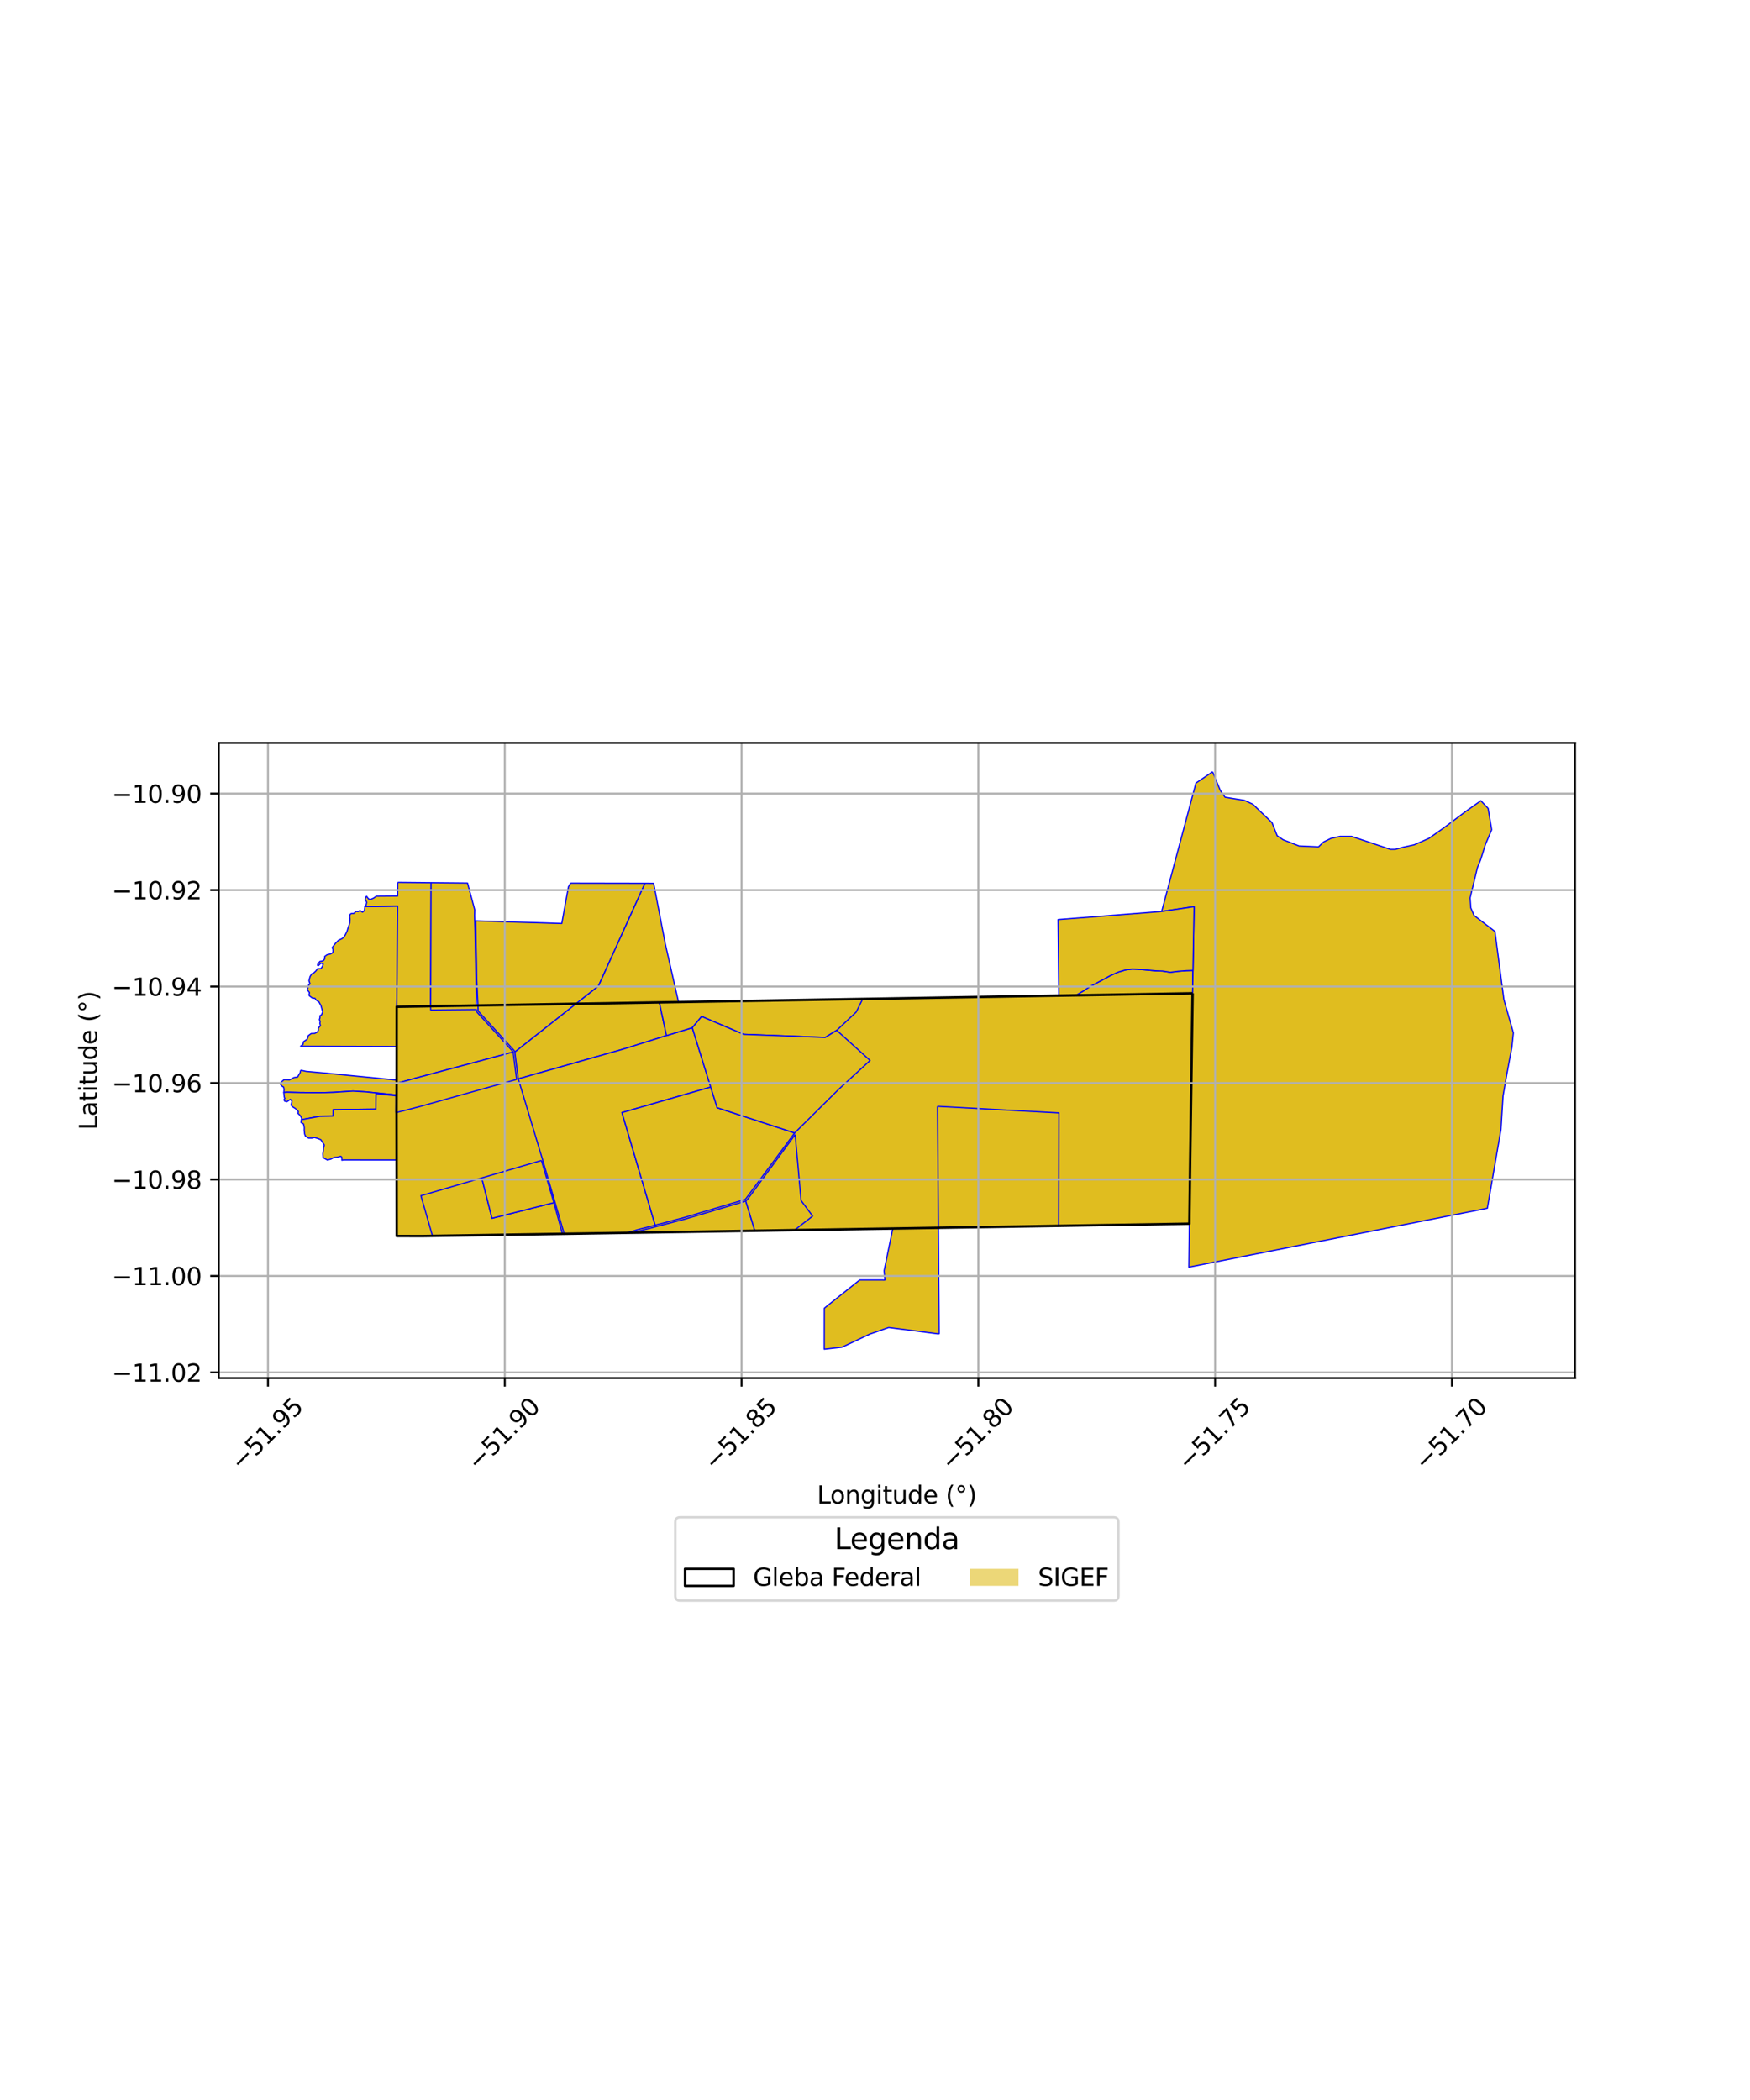 <?xml version="1.0" encoding="utf-8" standalone="no"?>
<!DOCTYPE svg PUBLIC "-//W3C//DTD SVG 1.1//EN"
  "http://www.w3.org/Graphics/SVG/1.1/DTD/svg11.dtd">
<svg xmlns:xlink="http://www.w3.org/1999/xlink" width="720pt" height="864pt" viewBox="0 0 720 864" xmlns="http://www.w3.org/2000/svg" version="1.1">
 <defs>
  <style type="text/css">*{stroke-linejoin: round; stroke-linecap: butt}</style>
 </defs>
 <g id="figure_1">
  <g id="patch_1">
   <path d="M 0 864 
L 720 864 
L 720 0 
L 0 0 
z
" style="fill: #ffffff"/>
  </g>
  <g id="axes_1">
   <g id="patch_2">
    <path d="M 90 566.986 
L 648 566.986 
L 648 305.654 
L 90 305.654 
z
" style="fill: #ffffff"/>
   </g>
   <g id="PatchCollection_1">
    <path d="M 123.706 440.308 
L 125.944 440.793 
L 134.279 441.548 
L 163.187 444.375 
L 163.187 445.732 
L 163.173 450.62 
L 162.803 450.48 
L 156.373 449.816 
L 150.45 449.218 
L 145.196 448.913 
L 139.354 449.282 
L 137.115 449.43 
L 133.721 449.53 
L 129.788 449.558 
L 123.484 449.505 
L 118.038 449.37 
L 116.77 449.467 
L 116.878 448.174 
L 116.697 447.258 
L 115.93 446.8 
L 115.364 446.053 
L 115.612 445.31 
L 116.842 444.218 
L 119.11 444.295 
L 119.95 443.886 
L 120.931 443.349 
L 122.497 443.101 
L 122.789 442.478 
L 123.489 441.343 
L 123.706 440.308 
" clip-path="url(#pced4cd563d)" style="fill: #e0bd1f; stroke: #0000ff; stroke-width: 0.5"/>
    <path d="M 145.196 448.913 
L 150.45 449.218 
L 156.373 449.816 
L 162.803 450.48 
L 163.173 450.62 
L 163.154 457.715 
L 163.154 458.043 
L 162.961 458.013 
L 162.882 457.454 
L 162.913 454.334 
L 162.921 451.081 
L 162.896 450.888 
L 162.707 450.825 
L 158.756 450.418 
L 154.751 449.979 
L 154.645 456.343 
L 137.05 456.573 
L 137.035 459.19 
L 131.486 459.292 
L 124.928 460.503 
L 124.015 460.671 
L 124.109 460.022 
L 123.468 458.914 
L 122.592 458.07 
L 122.771 457.327 
L 121.561 456.089 
L 120.307 455.304 
L 119.767 454.661 
L 120.128 453.035 
L 119.451 452.309 
L 118.061 453.253 
L 117.171 453.061 
L 116.818 452.489 
L 117.219 451.868 
L 116.976 451.469 
L 116.763 449.56 
L 116.77 449.467 
L 118.038 449.37 
L 123.484 449.505 
L 129.788 449.558 
L 133.721 449.53 
L 137.115 449.43 
L 139.354 449.282 
L 145.196 448.913 
" clip-path="url(#pced4cd563d)" style="fill: #e0bd1f; stroke: #0000ff; stroke-width: 0.5"/>
    <path d="M 154.751 449.979 
L 158.756 450.418 
L 162.707 450.825 
L 162.896 450.888 
L 162.921 451.081 
L 162.913 454.334 
L 162.882 457.454 
L 162.961 458.013 
L 163.154 458.043 
L 163.182 477.259 
L 141.425 477.239 
L 140.648 477.363 
L 140.658 476.147 
L 140.217 475.734 
L 138.677 476.144 
L 137.418 476.217 
L 136.133 476.898 
L 134.73 477.276 
L 132.936 476.299 
L 132.825 474.741 
L 133.029 473.353 
L 133.083 472.362 
L 133.445 471.104 
L 131.986 468.89 
L 130.427 468.302 
L 129.36 468.009 
L 128.346 468.247 
L 126.953 468.257 
L 125.657 467.409 
L 125.331 466.536 
L 125.164 465.047 
L 125.182 463.878 
L 124.88 462.408 
L 123.849 461.829 
L 124.015 460.671 
L 124.928 460.503 
L 131.486 459.292 
L 137.035 459.19 
L 137.05 456.573 
L 154.645 456.343 
L 154.751 449.979 
" clip-path="url(#pced4cd563d)" style="fill: #e0bd1f; stroke: #0000ff; stroke-width: 0.5"/>
    <path d="M 163.581 372.788 
L 163.377 402.603 
L 163.21 414.214 
L 163.198 430.561 
L 123.679 430.444 
L 124.645 429.709 
L 124.897 428.578 
L 126.375 427.587 
L 126.613 426.92 
L 126.8 426.126 
L 128.059 425.219 
L 129.456 425.173 
L 130.564 424.608 
L 130.978 423.875 
L 130.942 423.001 
L 131.829 421.992 
L 131.602 421.038 
L 131.722 420.268 
L 131.395 419.451 
L 131.626 418.827 
L 131.668 417.864 
L 132.283 417.559 
L 132.776 416.339 
L 132.056 413.722 
L 131.163 412.118 
L 130.657 411.86 
L 129.96 411.303 
L 129.602 410.737 
L 128.526 410.635 
L 127.267 409.684 
L 127.107 409.346 
L 127.341 408.367 
L 126.928 407.872 
L 126.454 407.19 
L 126.961 405.322 
L 127.281 404.944 
L 127.558 404.761 
L 127.122 403.519 
L 127.592 401.738 
L 128.299 400.648 
L 129.111 400.294 
L 129.99 399.45 
L 130.68 398.529 
L 132.068 398.482 
L 132.733 397.479 
L 132.96 396.671 
L 132.092 396.217 
L 130.982 397.299 
L 130.67 397.19 
L 130.705 396.735 
L 131.599 395.563 
L 132.682 395.383 
L 133.137 395.158 
L 133.641 394.337 
L 133.57 393.531 
L 134.545 392.816 
L 135.975 392.484 
L 136.631 392.14 
L 136.999 391.783 
L 136.992 390.547 
L 136.66 389.887 
L 138.008 388.132 
L 139.277 386.861 
L 140.765 386.153 
L 141.384 385.616 
L 142.065 384.63 
L 142.865 382.984 
L 143.112 382.063 
L 143.483 381 
L 143.897 379.708 
L 143.992 378.153 
L 143.877 377.272 
L 143.989 376.291 
L 144.486 375.859 
L 145.565 375.819 
L 146.523 374.938 
L 147.341 375.072 
L 148.111 374.599 
L 149.145 375.284 
L 149.924 374.649 
L 150.159 373.002 
L 163.581 372.788 
" clip-path="url(#pced4cd563d)" style="fill: #e0bd1f; stroke: #0000ff; stroke-width: 0.5"/>
    <path d="M 369.617 494.215 
L 375.102 497.389 
L 386.061 500.187 
L 386.103 505.154 
L 367.311 505.457 
L 369.617 494.215 
" clip-path="url(#pced4cd563d)" style="fill: #e0bd1f; stroke: #0000ff; stroke-width: 0.5"/>
    <path d="M 465.861 398.7 
L 467.826 398.782 
L 470.523 398.963 
L 475.481 399.421 
L 478.366 399.523 
L 481.528 400.016 
L 484.693 399.617 
L 488.136 399.354 
L 490.833 399.259 
L 490.671 408.672 
L 442.652 409.496 
L 445.768 407.692 
L 448.531 405.819 
L 453.501 403.209 
L 456.804 401.395 
L 460.171 399.903 
L 463.143 399.039 
L 465.861 398.7 
" clip-path="url(#pced4cd563d)" style="fill: #e0bd1f; stroke: #0000ff; stroke-width: 0.5"/>
    <path d="M 490.612 412.549 
L 489.699 476.079 
L 435.605 486.411 
L 435.658 457.888 
L 435.655 426.241 
L 490.612 412.549 
" clip-path="url(#pced4cd563d)" style="fill: #e0bd1f; stroke: #0000ff; stroke-width: 0.5"/>
    <path d="M 435.622 409.617 
L 435.655 426.241 
L 435.658 457.888 
L 385.715 455.174 
L 385.603 441.695 
L 385.305 410.477 
L 435.622 409.617 
" clip-path="url(#pced4cd563d)" style="fill: #e0bd1f; stroke: #0000ff; stroke-width: 0.5"/>
    <path d="M 349.055 445.443 
L 385.715 455.174 
L 386.061 500.187 
L 375.102 497.389 
L 369.617 494.215 
L 367.311 505.457 
L 326.925 506.101 
L 334.344 500.339 
L 329.59 493.945 
L 327.16 466.794 
L 345.348 448.861 
L 349.055 445.443 
" clip-path="url(#pced4cd563d)" style="fill: #e0bd1f; stroke: #0000ff; stroke-width: 0.5"/>
    <path d="M 361.67 431.451 
L 373.457 433.114 
L 382.835 441.465 
L 385.603 441.695 
L 385.715 455.174 
L 349.055 445.443 
L 358.485 436.834 
L 358.958 436.077 
L 361.67 431.451 
" clip-path="url(#pced4cd563d)" style="fill: #e0bd1f; stroke: #0000ff; stroke-width: 0.5"/>
    <path d="M 385.305 410.477 
L 385.603 441.695 
L 382.835 441.465 
L 373.457 433.114 
L 361.67 431.451 
L 362.131 430.688 
L 372.924 416.186 
L 373.194 415.501 
L 373.676 411.706 
L 373.795 410.672 
L 385.305 410.477 
" clip-path="url(#pced4cd563d)" style="fill: #e0bd1f; stroke: #0000ff; stroke-width: 0.5"/>
    <path d="M 372.901 410.687 
L 372.783 411.746 
L 372.499 415.376 
L 372.177 416.022 
L 361.565 430.265 
L 361.002 431.224 
L 358.326 435.736 
L 357.973 436.31 
L 344.265 423.911 
L 352.26 416.395 
L 354.942 410.993 
L 372.901 410.687 
" clip-path="url(#pced4cd563d)" style="fill: #e0bd1f; stroke: #0000ff; stroke-width: 0.5"/>
    <path d="M 386.103 505.156 
L 386.407 548.709 
L 386.078 548.799 
L 386.081 548.8 
L 365.636 546.179 
L 363.558 546.9 
L 357.896 548.874 
L 346.407 554.288 
L 339.106 555.108 
L 339.135 538.237 
L 341.105 536.646 
L 344.211 534.182 
L 353.699 526.615 
L 364.066 526.628 
L 363.758 522.808 
L 367.311 505.457 
L 386.103 505.156 
" clip-path="url(#pced4cd563d)" style="fill: #e0bd1f; stroke: #0000ff; stroke-width: 0.5"/>
    <path d="M 490.671 408.672 
L 490.612 412.549 
L 435.655 426.241 
L 435.622 409.617 
L 442.652 409.496 
L 490.671 408.672 
" clip-path="url(#pced4cd563d)" style="fill: #e0bd1f; stroke: #0000ff; stroke-width: 0.5"/>
    <path d="M 498.878 317.532 
L 502.037 325.132 
L 504.016 328.001 
L 506.465 328.406 
L 511.957 329.285 
L 515.462 330.892 
L 523.322 338.437 
L 525.458 343.842 
L 527.959 345.528 
L 531.045 346.711 
L 534.464 348.063 
L 542.477 348.418 
L 544.569 346.408 
L 547.661 344.904 
L 551.419 344.073 
L 556.011 344.084 
L 572.061 349.459 
L 574.06 349.464 
L 577.115 348.624 
L 581.854 347.576 
L 587.86 344.944 
L 594.291 340.406 
L 602.726 334.072 
L 609.251 329.437 
L 612.261 332.613 
L 613.713 341.379 
L 611.16 347.393 
L 609.15 353.774 
L 607.874 356.872 
L 604.838 369.414 
L 605.112 373.48 
L 606.452 376.622 
L 615.06 383.243 
L 616.401 393.455 
L 618.729 411.194 
L 622.636 424.965 
L 622.001 431.011 
L 620.059 441.337 
L 618.393 450.925 
L 617.539 464.649 
L 616.707 469.472 
L 614.658 481.35 
L 611.939 497.112 
L 489.124 521.35 
L 489.342 503.474 
L 489.699 476.079 
L 490.612 412.549 
L 490.671 408.672 
L 490.833 399.259 
L 491.285 373.026 
L 477.944 374.999 
L 492.048 322.171 
L 498.878 317.532 
" clip-path="url(#pced4cd563d)" style="fill: #e0bd1f; stroke: #0000ff; stroke-width: 0.5"/>
    <path d="M 491.285 373.026 
L 490.833 399.259 
L 488.136 399.354 
L 484.693 399.617 
L 481.528 400.016 
L 478.366 399.523 
L 475.481 399.421 
L 470.523 398.963 
L 467.826 398.782 
L 465.861 398.7 
L 463.143 399.039 
L 460.171 399.903 
L 456.804 401.395 
L 453.501 403.209 
L 448.531 405.819 
L 445.768 407.692 
L 442.652 409.496 
L 435.622 409.617 
L 435.319 378.339 
L 477.944 374.999 
L 491.285 373.026 
" clip-path="url(#pced4cd563d)" style="fill: #e0bd1f; stroke: #0000ff; stroke-width: 0.5"/>
    <path d="M 163.661 363.027 
L 177.345 363.162 
L 177.192 413.983 
L 171.83 414.073 
L 163.326 414.213 
L 163.21 414.214 
L 163.377 402.603 
L 163.581 372.788 
L 150.159 373.002 
L 150.586 372.495 
L 150.869 371.224 
L 150.469 370.376 
L 150.24 369.89 
L 150.618 368.976 
L 150.833 368.751 
L 151.615 369.827 
L 152.444 370.072 
L 153.801 369.454 
L 154.827 368.718 
L 163.606 368.647 
L 163.661 363.027 
" clip-path="url(#pced4cd563d)" style="fill: #e0bd1f; stroke: #0000ff; stroke-width: 0.5"/>
    <path d="M 212.554 444.098 
L 222.762 477.46 
L 198.21 484.634 
L 173.18 491.946 
L 163.205 494.856 
L 163.182 477.259 
L 163.154 458.043 
L 163.154 457.715 
L 172.544 455.306 
L 212.554 444.098 
" clip-path="url(#pced4cd563d)" style="fill: #e0bd1f; stroke: #0000ff; stroke-width: 0.5"/>
    <path d="M 490.671 408.672 
L 490.612 412.549 
L 489.699 476.079 
L 489.342 503.474 
L 435.57 504.352 
L 386.103 505.154 
L 367.311 505.457 
L 326.925 506.101 
L 325.344 506.132 
L 310.569 506.373 
L 260.384 507.175 
L 257.968 507.214 
L 232.15 507.624 
L 231.412 507.635 
L 177.934 508.485 
L 173.467 508.556 
L 163.223 508.524 
L 163.205 494.856 
L 163.182 477.259 
L 163.154 457.715 
L 163.187 445.732 
L 163.21 414.214 
L 171.83 414.073 
L 195.935 413.672 
L 196.646 413.661 
L 236.994 412.985 
L 271.278 412.409 
L 288.705 412.113 
L 354.942 410.993 
L 372.901 410.687 
L 373.795 410.672 
L 385.305 410.477 
L 435.622 409.617 
L 490.671 408.672 
" clip-path="url(#pced4cd563d)" style="fill: #e0bd1f; stroke: #0000ff; stroke-width: 0.5"/>
    <path d="M 177.192 413.983 
L 177.218 415.562 
L 196.027 415.379 
L 196.054 415.871 
L 196.28 416.47 
L 210.766 432.372 
L 211.107 432.841 
L 172.335 443.218 
L 163.187 445.732 
L 163.187 444.375 
L 163.198 430.561 
L 163.21 414.214 
L 163.326 414.213 
L 171.83 414.073 
L 177.192 413.983 
" clip-path="url(#pced4cd563d)" style="fill: #e0bd1f; stroke: #0000ff; stroke-width: 0.5"/>
    <path d="M 198.21 484.634 
L 202.426 501.235 
L 227.883 494.814 
L 231.055 506.409 
L 231.412 507.635 
L 177.934 508.485 
L 173.18 491.946 
L 198.21 484.634 
" clip-path="url(#pced4cd563d)" style="fill: #e0bd1f; stroke: #0000ff; stroke-width: 0.5"/>
    <path d="M 177.345 363.162 
L 192.355 363.309 
L 194.77 372.293 
L 195.296 374.282 
L 195.24 376.746 
L 195.305 378.839 
L 195.436 383.051 
L 195.546 389.644 
L 195.705 396.509 
L 195.813 403.319 
L 196.037 410.217 
L 195.935 413.672 
L 177.192 413.983 
L 177.345 363.162 
" clip-path="url(#pced4cd563d)" style="fill: #e0bd1f; stroke: #0000ff; stroke-width: 0.5"/>
    <path d="M 234.769 363.344 
L 265.376 363.401 
L 246.194 405.731 
L 236.994 412.985 
L 196.646 413.661 
L 196.169 403.308 
L 196.061 396.503 
L 195.903 389.637 
L 195.793 383.045 
L 195.707 378.851 
L 231.136 379.944 
L 233.865 364.888 
L 234.769 363.344 
" clip-path="url(#pced4cd563d)" style="fill: #e0bd1f; stroke: #0000ff; stroke-width: 0.5"/>
    <path d="M 236.994 412.985 
L 211.821 432.851 
L 211.523 432.213 
L 196.848 416.101 
L 196.708 415.782 
L 196.646 413.661 
L 236.994 412.985 
" clip-path="url(#pced4cd563d)" style="fill: #e0bd1f; stroke: #0000ff; stroke-width: 0.5"/>
    <path d="M 222.762 477.46 
L 227.883 494.814 
L 202.426 501.235 
L 198.21 484.634 
L 222.762 477.46 
" clip-path="url(#pced4cd563d)" style="fill: #e0bd1f; stroke: #0000ff; stroke-width: 0.5"/>
    <path d="M 271.278 412.409 
L 274.205 426.029 
L 274.223 426.064 
L 256.553 431.596 
L 213.23 443.876 
L 211.821 432.851 
L 236.994 412.985 
L 271.278 412.409 
" clip-path="url(#pced4cd563d)" style="fill: #e0bd1f; stroke: #0000ff; stroke-width: 0.5"/>
    <path d="M 284.826 422.826 
L 292.405 447.244 
L 255.898 457.757 
L 269.56 504.087 
L 262.169 505.963 
L 257.968 507.214 
L 232.15 507.624 
L 231.762 506.37 
L 223.297 477.315 
L 213.23 443.876 
L 256.553 431.596 
L 274.223 426.064 
L 284.826 422.826 
" clip-path="url(#pced4cd563d)" style="fill: #e0bd1f; stroke: #0000ff; stroke-width: 0.5"/>
    <path d="M 265.376 363.401 
L 268.932 363.416 
L 272.245 380.675 
L 273.694 388.194 
L 279.162 412.274 
L 271.278 412.409 
L 236.994 412.985 
L 246.194 405.731 
L 265.376 363.401 
" clip-path="url(#pced4cd563d)" style="fill: #e0bd1f; stroke: #0000ff; stroke-width: 0.5"/>
    <path d="M 292.405 447.244 
L 295.069 455.745 
L 326.951 466.119 
L 306.981 493.019 
L 306.563 493.487 
L 281.962 500.793 
L 269.56 504.087 
L 255.898 457.757 
L 292.405 447.244 
" clip-path="url(#pced4cd563d)" style="fill: #e0bd1f; stroke: #0000ff; stroke-width: 0.5"/>
    <path d="M 306.828 494.153 
L 310.569 506.373 
L 260.384 507.175 
L 262.353 506.658 
L 282.072 501.503 
L 306.828 494.153 
" clip-path="url(#pced4cd563d)" style="fill: #e0bd1f; stroke: #0000ff; stroke-width: 0.5"/>
    <path d="M 354.942 410.993 
L 352.26 416.395 
L 344.265 423.911 
L 339.507 426.836 
L 305.904 425.554 
L 288.685 418.207 
L 284.826 422.826 
L 274.223 426.064 
L 274.205 426.029 
L 271.278 412.409 
L 288.705 412.113 
L 354.942 410.993 
" clip-path="url(#pced4cd563d)" style="fill: #e0bd1f; stroke: #0000ff; stroke-width: 0.5"/>
    <path d="M 327.16 466.794 
L 329.59 493.945 
L 334.344 500.339 
L 326.925 506.101 
L 325.344 506.132 
L 310.569 506.373 
L 306.828 494.153 
L 307.52 493.499 
L 327.16 466.794 
" clip-path="url(#pced4cd563d)" style="fill: #e0bd1f; stroke: #0000ff; stroke-width: 0.5"/>
    <path d="M 385.715 455.174 
L 435.658 457.888 
L 435.605 486.411 
L 435.558 504.352 
L 386.103 505.154 
L 386.061 500.187 
L 385.715 455.174 
" clip-path="url(#pced4cd563d)" style="fill: #e0bd1f; stroke: #0000ff; stroke-width: 0.5"/>
    <path d="M 288.685 418.207 
L 305.904 425.554 
L 339.507 426.836 
L 344.265 423.911 
L 357.973 436.31 
L 344.957 448.27 
L 326.951 466.119 
L 295.069 455.745 
L 292.405 447.244 
L 284.826 422.826 
L 288.685 418.207 
" clip-path="url(#pced4cd563d)" style="fill: #e0bd1f; stroke: #0000ff; stroke-width: 0.5"/>
    <path d="M 211.107 432.841 
L 212.554 444.098 
L 172.544 455.306 
L 163.154 457.715 
L 163.173 450.62 
L 163.187 445.732 
L 172.335 443.218 
L 211.107 432.841 
" clip-path="url(#pced4cd563d)" style="fill: #e0bd1f; stroke: #0000ff; stroke-width: 0.5"/>
   </g>
   <g id="PatchCollection_2">
    <path d="M 490.671 408.672 
L 490.612 412.549 
L 489.699 476.079 
L 489.342 503.474 
L 435.57 504.352 
L 386.103 505.154 
L 367.311 505.457 
L 326.925 506.101 
L 325.344 506.132 
L 310.569 506.373 
L 260.384 507.175 
L 257.968 507.214 
L 232.15 507.624 
L 231.412 507.635 
L 177.934 508.485 
L 173.467 508.556 
L 163.223 508.524 
L 163.205 494.856 
L 163.182 477.259 
L 163.154 457.715 
L 163.187 445.732 
L 163.21 414.214 
L 171.83 414.073 
L 195.935 413.672 
L 196.646 413.661 
L 236.994 412.985 
L 271.278 412.409 
L 288.705 412.113 
L 354.942 410.993 
L 372.901 410.687 
L 373.795 410.672 
L 385.305 410.477 
L 435.622 409.617 
L 490.671 408.672 
" clip-path="url(#pced4cd563d)" style="fill: none; stroke: #000000"/>
   </g>
   <g id="matplotlib.axis_1">
    <g id="xtick_1">
     <g id="line2d_1">
      <path d="M 110.261 566.986 
L 110.261 305.654 
" clip-path="url(#pced4cd563d)" style="fill: none; stroke: #b0b0b0; stroke-width: 0.8; stroke-linecap: square"/>
     </g>
     <g id="line2d_2">
      <defs>
       <path id="m8d85bb9861" d="M 0 0 
L 0 3.5 
" style="stroke: #000000; stroke-width: 0.8"/>
      </defs>
      <g>
       <use xlink:href="#m8d85bb9861" x="110.261" y="566.986" style="stroke: #000000; stroke-width: 0.8"/>
      </g>
     </g>
     <g id="text_1">
      <!-- −51.95 -->
      <g transform="translate(99.128 605.528) rotate(-45) scale(0.1 -0.1)">
       <defs>
        <path id="DejaVuSans-2212" d="M 678 2272 
L 4684 2272 
L 4684 1741 
L 678 1741 
L 678 2272 
z
" transform="scale(0.016)"/>
        <path id="DejaVuSans-35" d="M 691 4666 
L 3169 4666 
L 3169 4134 
L 1269 4134 
L 1269 2991 
Q 1406 3038 1543 3061 
Q 1681 3084 1819 3084 
Q 2600 3084 3056 2656 
Q 3513 2228 3513 1497 
Q 3513 744 3044 326 
Q 2575 -91 1722 -91 
Q 1428 -91 1123 -41 
Q 819 9 494 109 
L 494 744 
Q 775 591 1075 516 
Q 1375 441 1709 441 
Q 2250 441 2565 725 
Q 2881 1009 2881 1497 
Q 2881 1984 2565 2268 
Q 2250 2553 1709 2553 
Q 1456 2553 1204 2497 
Q 953 2441 691 2322 
L 691 4666 
z
" transform="scale(0.016)"/>
        <path id="DejaVuSans-31" d="M 794 531 
L 1825 531 
L 1825 4091 
L 703 3866 
L 703 4441 
L 1819 4666 
L 2450 4666 
L 2450 531 
L 3481 531 
L 3481 0 
L 794 0 
L 794 531 
z
" transform="scale(0.016)"/>
        <path id="DejaVuSans-2e" d="M 684 794 
L 1344 794 
L 1344 0 
L 684 0 
L 684 794 
z
" transform="scale(0.016)"/>
        <path id="DejaVuSans-39" d="M 703 97 
L 703 672 
Q 941 559 1184 500 
Q 1428 441 1663 441 
Q 2288 441 2617 861 
Q 2947 1281 2994 2138 
Q 2813 1869 2534 1725 
Q 2256 1581 1919 1581 
Q 1219 1581 811 2004 
Q 403 2428 403 3163 
Q 403 3881 828 4315 
Q 1253 4750 1959 4750 
Q 2769 4750 3195 4129 
Q 3622 3509 3622 2328 
Q 3622 1225 3098 567 
Q 2575 -91 1691 -91 
Q 1453 -91 1209 -44 
Q 966 3 703 97 
z
M 1959 2075 
Q 2384 2075 2632 2365 
Q 2881 2656 2881 3163 
Q 2881 3666 2632 3958 
Q 2384 4250 1959 4250 
Q 1534 4250 1286 3958 
Q 1038 3666 1038 3163 
Q 1038 2656 1286 2365 
Q 1534 2075 1959 2075 
z
" transform="scale(0.016)"/>
       </defs>
       <use xlink:href="#DejaVuSans-2212"/>
       <use xlink:href="#DejaVuSans-35" transform="translate(83.789 0)"/>
       <use xlink:href="#DejaVuSans-31" transform="translate(147.412 0)"/>
       <use xlink:href="#DejaVuSans-2e" transform="translate(211.035 0)"/>
       <use xlink:href="#DejaVuSans-39" transform="translate(242.822 0)"/>
       <use xlink:href="#DejaVuSans-35" transform="translate(306.445 0)"/>
      </g>
     </g>
    </g>
    <g id="xtick_2">
     <g id="line2d_3">
      <path d="M 207.679 566.986 
L 207.679 305.654 
" clip-path="url(#pced4cd563d)" style="fill: none; stroke: #b0b0b0; stroke-width: 0.8; stroke-linecap: square"/>
     </g>
     <g id="line2d_4">
      <g>
       <use xlink:href="#m8d85bb9861" x="207.679" y="566.986" style="stroke: #000000; stroke-width: 0.8"/>
      </g>
     </g>
     <g id="text_2">
      <!-- −51.90 -->
      <g transform="translate(196.546 605.528) rotate(-45) scale(0.1 -0.1)">
       <defs>
        <path id="DejaVuSans-30" d="M 2034 4250 
Q 1547 4250 1301 3770 
Q 1056 3291 1056 2328 
Q 1056 1369 1301 889 
Q 1547 409 2034 409 
Q 2525 409 2770 889 
Q 3016 1369 3016 2328 
Q 3016 3291 2770 3770 
Q 2525 4250 2034 4250 
z
M 2034 4750 
Q 2819 4750 3233 4129 
Q 3647 3509 3647 2328 
Q 3647 1150 3233 529 
Q 2819 -91 2034 -91 
Q 1250 -91 836 529 
Q 422 1150 422 2328 
Q 422 3509 836 4129 
Q 1250 4750 2034 4750 
z
" transform="scale(0.016)"/>
       </defs>
       <use xlink:href="#DejaVuSans-2212"/>
       <use xlink:href="#DejaVuSans-35" transform="translate(83.789 0)"/>
       <use xlink:href="#DejaVuSans-31" transform="translate(147.412 0)"/>
       <use xlink:href="#DejaVuSans-2e" transform="translate(211.035 0)"/>
       <use xlink:href="#DejaVuSans-39" transform="translate(242.822 0)"/>
       <use xlink:href="#DejaVuSans-30" transform="translate(306.445 0)"/>
      </g>
     </g>
    </g>
    <g id="xtick_3">
     <g id="line2d_5">
      <path d="M 305.098 566.986 
L 305.098 305.654 
" clip-path="url(#pced4cd563d)" style="fill: none; stroke: #b0b0b0; stroke-width: 0.8; stroke-linecap: square"/>
     </g>
     <g id="line2d_6">
      <g>
       <use xlink:href="#m8d85bb9861" x="305.098" y="566.986" style="stroke: #000000; stroke-width: 0.8"/>
      </g>
     </g>
     <g id="text_3">
      <!-- −51.85 -->
      <g transform="translate(293.965 605.528) rotate(-45) scale(0.1 -0.1)">
       <defs>
        <path id="DejaVuSans-38" d="M 2034 2216 
Q 1584 2216 1326 1975 
Q 1069 1734 1069 1313 
Q 1069 891 1326 650 
Q 1584 409 2034 409 
Q 2484 409 2743 651 
Q 3003 894 3003 1313 
Q 3003 1734 2745 1975 
Q 2488 2216 2034 2216 
z
M 1403 2484 
Q 997 2584 770 2862 
Q 544 3141 544 3541 
Q 544 4100 942 4425 
Q 1341 4750 2034 4750 
Q 2731 4750 3128 4425 
Q 3525 4100 3525 3541 
Q 3525 3141 3298 2862 
Q 3072 2584 2669 2484 
Q 3125 2378 3379 2068 
Q 3634 1759 3634 1313 
Q 3634 634 3220 271 
Q 2806 -91 2034 -91 
Q 1263 -91 848 271 
Q 434 634 434 1313 
Q 434 1759 690 2068 
Q 947 2378 1403 2484 
z
M 1172 3481 
Q 1172 3119 1398 2916 
Q 1625 2713 2034 2713 
Q 2441 2713 2670 2916 
Q 2900 3119 2900 3481 
Q 2900 3844 2670 4047 
Q 2441 4250 2034 4250 
Q 1625 4250 1398 4047 
Q 1172 3844 1172 3481 
z
" transform="scale(0.016)"/>
       </defs>
       <use xlink:href="#DejaVuSans-2212"/>
       <use xlink:href="#DejaVuSans-35" transform="translate(83.789 0)"/>
       <use xlink:href="#DejaVuSans-31" transform="translate(147.412 0)"/>
       <use xlink:href="#DejaVuSans-2e" transform="translate(211.035 0)"/>
       <use xlink:href="#DejaVuSans-38" transform="translate(242.822 0)"/>
       <use xlink:href="#DejaVuSans-35" transform="translate(306.445 0)"/>
      </g>
     </g>
    </g>
    <g id="xtick_4">
     <g id="line2d_7">
      <path d="M 402.516 566.986 
L 402.516 305.654 
" clip-path="url(#pced4cd563d)" style="fill: none; stroke: #b0b0b0; stroke-width: 0.8; stroke-linecap: square"/>
     </g>
     <g id="line2d_8">
      <g>
       <use xlink:href="#m8d85bb9861" x="402.516" y="566.986" style="stroke: #000000; stroke-width: 0.8"/>
      </g>
     </g>
     <g id="text_4">
      <!-- −51.80 -->
      <g transform="translate(391.383 605.528) rotate(-45) scale(0.1 -0.1)">
       <use xlink:href="#DejaVuSans-2212"/>
       <use xlink:href="#DejaVuSans-35" transform="translate(83.789 0)"/>
       <use xlink:href="#DejaVuSans-31" transform="translate(147.412 0)"/>
       <use xlink:href="#DejaVuSans-2e" transform="translate(211.035 0)"/>
       <use xlink:href="#DejaVuSans-38" transform="translate(242.822 0)"/>
       <use xlink:href="#DejaVuSans-30" transform="translate(306.445 0)"/>
      </g>
     </g>
    </g>
    <g id="xtick_5">
     <g id="line2d_9">
      <path d="M 499.934 566.986 
L 499.934 305.654 
" clip-path="url(#pced4cd563d)" style="fill: none; stroke: #b0b0b0; stroke-width: 0.8; stroke-linecap: square"/>
     </g>
     <g id="line2d_10">
      <g>
       <use xlink:href="#m8d85bb9861" x="499.934" y="566.986" style="stroke: #000000; stroke-width: 0.8"/>
      </g>
     </g>
     <g id="text_5">
      <!-- −51.75 -->
      <g transform="translate(488.801 605.528) rotate(-45) scale(0.1 -0.1)">
       <defs>
        <path id="DejaVuSans-37" d="M 525 4666 
L 3525 4666 
L 3525 4397 
L 1831 0 
L 1172 0 
L 2766 4134 
L 525 4134 
L 525 4666 
z
" transform="scale(0.016)"/>
       </defs>
       <use xlink:href="#DejaVuSans-2212"/>
       <use xlink:href="#DejaVuSans-35" transform="translate(83.789 0)"/>
       <use xlink:href="#DejaVuSans-31" transform="translate(147.412 0)"/>
       <use xlink:href="#DejaVuSans-2e" transform="translate(211.035 0)"/>
       <use xlink:href="#DejaVuSans-37" transform="translate(242.822 0)"/>
       <use xlink:href="#DejaVuSans-35" transform="translate(306.445 0)"/>
      </g>
     </g>
    </g>
    <g id="xtick_6">
     <g id="line2d_11">
      <path d="M 597.353 566.986 
L 597.353 305.654 
" clip-path="url(#pced4cd563d)" style="fill: none; stroke: #b0b0b0; stroke-width: 0.8; stroke-linecap: square"/>
     </g>
     <g id="line2d_12">
      <g>
       <use xlink:href="#m8d85bb9861" x="597.353" y="566.986" style="stroke: #000000; stroke-width: 0.8"/>
      </g>
     </g>
     <g id="text_6">
      <!-- −51.70 -->
      <g transform="translate(586.219 605.528) rotate(-45) scale(0.1 -0.1)">
       <use xlink:href="#DejaVuSans-2212"/>
       <use xlink:href="#DejaVuSans-35" transform="translate(83.789 0)"/>
       <use xlink:href="#DejaVuSans-31" transform="translate(147.412 0)"/>
       <use xlink:href="#DejaVuSans-2e" transform="translate(211.035 0)"/>
       <use xlink:href="#DejaVuSans-37" transform="translate(242.822 0)"/>
       <use xlink:href="#DejaVuSans-30" transform="translate(306.445 0)"/>
      </g>
     </g>
    </g>
    <g id="text_7">
     <!-- Longitude (°) -->
     <g transform="translate(336.14 618.597) scale(0.1 -0.1)">
      <defs>
       <path id="DejaVuSans-4c" d="M 628 4666 
L 1259 4666 
L 1259 531 
L 3531 531 
L 3531 0 
L 628 0 
L 628 4666 
z
" transform="scale(0.016)"/>
       <path id="DejaVuSans-6f" d="M 1959 3097 
Q 1497 3097 1228 2736 
Q 959 2375 959 1747 
Q 959 1119 1226 758 
Q 1494 397 1959 397 
Q 2419 397 2687 759 
Q 2956 1122 2956 1747 
Q 2956 2369 2687 2733 
Q 2419 3097 1959 3097 
z
M 1959 3584 
Q 2709 3584 3137 3096 
Q 3566 2609 3566 1747 
Q 3566 888 3137 398 
Q 2709 -91 1959 -91 
Q 1206 -91 779 398 
Q 353 888 353 1747 
Q 353 2609 779 3096 
Q 1206 3584 1959 3584 
z
" transform="scale(0.016)"/>
       <path id="DejaVuSans-6e" d="M 3513 2113 
L 3513 0 
L 2938 0 
L 2938 2094 
Q 2938 2591 2744 2837 
Q 2550 3084 2163 3084 
Q 1697 3084 1428 2787 
Q 1159 2491 1159 1978 
L 1159 0 
L 581 0 
L 581 3500 
L 1159 3500 
L 1159 2956 
Q 1366 3272 1645 3428 
Q 1925 3584 2291 3584 
Q 2894 3584 3203 3211 
Q 3513 2838 3513 2113 
z
" transform="scale(0.016)"/>
       <path id="DejaVuSans-67" d="M 2906 1791 
Q 2906 2416 2648 2759 
Q 2391 3103 1925 3103 
Q 1463 3103 1205 2759 
Q 947 2416 947 1791 
Q 947 1169 1205 825 
Q 1463 481 1925 481 
Q 2391 481 2648 825 
Q 2906 1169 2906 1791 
z
M 3481 434 
Q 3481 -459 3084 -895 
Q 2688 -1331 1869 -1331 
Q 1566 -1331 1297 -1286 
Q 1028 -1241 775 -1147 
L 775 -588 
Q 1028 -725 1275 -790 
Q 1522 -856 1778 -856 
Q 2344 -856 2625 -561 
Q 2906 -266 2906 331 
L 2906 616 
Q 2728 306 2450 153 
Q 2172 0 1784 0 
Q 1141 0 747 490 
Q 353 981 353 1791 
Q 353 2603 747 3093 
Q 1141 3584 1784 3584 
Q 2172 3584 2450 3431 
Q 2728 3278 2906 2969 
L 2906 3500 
L 3481 3500 
L 3481 434 
z
" transform="scale(0.016)"/>
       <path id="DejaVuSans-69" d="M 603 3500 
L 1178 3500 
L 1178 0 
L 603 0 
L 603 3500 
z
M 603 4863 
L 1178 4863 
L 1178 4134 
L 603 4134 
L 603 4863 
z
" transform="scale(0.016)"/>
       <path id="DejaVuSans-74" d="M 1172 4494 
L 1172 3500 
L 2356 3500 
L 2356 3053 
L 1172 3053 
L 1172 1153 
Q 1172 725 1289 603 
Q 1406 481 1766 481 
L 2356 481 
L 2356 0 
L 1766 0 
Q 1100 0 847 248 
Q 594 497 594 1153 
L 594 3053 
L 172 3053 
L 172 3500 
L 594 3500 
L 594 4494 
L 1172 4494 
z
" transform="scale(0.016)"/>
       <path id="DejaVuSans-75" d="M 544 1381 
L 544 3500 
L 1119 3500 
L 1119 1403 
Q 1119 906 1312 657 
Q 1506 409 1894 409 
Q 2359 409 2629 706 
Q 2900 1003 2900 1516 
L 2900 3500 
L 3475 3500 
L 3475 0 
L 2900 0 
L 2900 538 
Q 2691 219 2414 64 
Q 2138 -91 1772 -91 
Q 1169 -91 856 284 
Q 544 659 544 1381 
z
M 1991 3584 
L 1991 3584 
z
" transform="scale(0.016)"/>
       <path id="DejaVuSans-64" d="M 2906 2969 
L 2906 4863 
L 3481 4863 
L 3481 0 
L 2906 0 
L 2906 525 
Q 2725 213 2448 61 
Q 2172 -91 1784 -91 
Q 1150 -91 751 415 
Q 353 922 353 1747 
Q 353 2572 751 3078 
Q 1150 3584 1784 3584 
Q 2172 3584 2448 3432 
Q 2725 3281 2906 2969 
z
M 947 1747 
Q 947 1113 1208 752 
Q 1469 391 1925 391 
Q 2381 391 2643 752 
Q 2906 1113 2906 1747 
Q 2906 2381 2643 2742 
Q 2381 3103 1925 3103 
Q 1469 3103 1208 2742 
Q 947 2381 947 1747 
z
" transform="scale(0.016)"/>
       <path id="DejaVuSans-65" d="M 3597 1894 
L 3597 1613 
L 953 1613 
Q 991 1019 1311 708 
Q 1631 397 2203 397 
Q 2534 397 2845 478 
Q 3156 559 3463 722 
L 3463 178 
Q 3153 47 2828 -22 
Q 2503 -91 2169 -91 
Q 1331 -91 842 396 
Q 353 884 353 1716 
Q 353 2575 817 3079 
Q 1281 3584 2069 3584 
Q 2775 3584 3186 3129 
Q 3597 2675 3597 1894 
z
M 3022 2063 
Q 3016 2534 2758 2815 
Q 2500 3097 2075 3097 
Q 1594 3097 1305 2825 
Q 1016 2553 972 2059 
L 3022 2063 
z
" transform="scale(0.016)"/>
       <path id="DejaVuSans-20" transform="scale(0.016)"/>
       <path id="DejaVuSans-28" d="M 1984 4856 
Q 1566 4138 1362 3434 
Q 1159 2731 1159 2009 
Q 1159 1288 1364 580 
Q 1569 -128 1984 -844 
L 1484 -844 
Q 1016 -109 783 600 
Q 550 1309 550 2009 
Q 550 2706 781 3412 
Q 1013 4119 1484 4856 
L 1984 4856 
z
" transform="scale(0.016)"/>
       <path id="DejaVuSans-b0" d="M 1600 4347 
Q 1350 4347 1178 4173 
Q 1006 4000 1006 3750 
Q 1006 3503 1178 3333 
Q 1350 3163 1600 3163 
Q 1850 3163 2022 3333 
Q 2194 3503 2194 3750 
Q 2194 3997 2020 4172 
Q 1847 4347 1600 4347 
z
M 1600 4750 
Q 1800 4750 1984 4673 
Q 2169 4597 2303 4453 
Q 2447 4313 2519 4134 
Q 2591 3956 2591 3750 
Q 2591 3338 2302 3052 
Q 2013 2766 1594 2766 
Q 1172 2766 890 3047 
Q 609 3328 609 3750 
Q 609 4169 896 4459 
Q 1184 4750 1600 4750 
z
" transform="scale(0.016)"/>
       <path id="DejaVuSans-29" d="M 513 4856 
L 1013 4856 
Q 1481 4119 1714 3412 
Q 1947 2706 1947 2009 
Q 1947 1309 1714 600 
Q 1481 -109 1013 -844 
L 513 -844 
Q 928 -128 1133 580 
Q 1338 1288 1338 2009 
Q 1338 2731 1133 3434 
Q 928 4138 513 4856 
z
" transform="scale(0.016)"/>
      </defs>
      <use xlink:href="#DejaVuSans-4c"/>
      <use xlink:href="#DejaVuSans-6f" transform="translate(53.963 0)"/>
      <use xlink:href="#DejaVuSans-6e" transform="translate(115.145 0)"/>
      <use xlink:href="#DejaVuSans-67" transform="translate(178.523 0)"/>
      <use xlink:href="#DejaVuSans-69" transform="translate(242 0)"/>
      <use xlink:href="#DejaVuSans-74" transform="translate(269.783 0)"/>
      <use xlink:href="#DejaVuSans-75" transform="translate(308.992 0)"/>
      <use xlink:href="#DejaVuSans-64" transform="translate(372.371 0)"/>
      <use xlink:href="#DejaVuSans-65" transform="translate(435.848 0)"/>
      <use xlink:href="#DejaVuSans-20" transform="translate(497.371 0)"/>
      <use xlink:href="#DejaVuSans-28" transform="translate(529.158 0)"/>
      <use xlink:href="#DejaVuSans-b0" transform="translate(568.172 0)"/>
      <use xlink:href="#DejaVuSans-29" transform="translate(618.172 0)"/>
     </g>
    </g>
   </g>
   <g id="matplotlib.axis_2">
    <g id="ytick_1">
     <g id="line2d_13">
      <path d="M 90 564.661 
L 648 564.661 
" clip-path="url(#pced4cd563d)" style="fill: none; stroke: #b0b0b0; stroke-width: 0.8; stroke-linecap: square"/>
     </g>
     <g id="line2d_14">
      <defs>
       <path id="m881796172c" d="M 0 0 
L -3.5 0 
" style="stroke: #000000; stroke-width: 0.8"/>
      </defs>
      <g>
       <use xlink:href="#m881796172c" x="90" y="564.661" style="stroke: #000000; stroke-width: 0.8"/>
      </g>
     </g>
     <g id="text_8">
      <!-- −11.02 -->
      <g transform="translate(45.992 568.461) scale(0.1 -0.1)">
       <defs>
        <path id="DejaVuSans-32" d="M 1228 531 
L 3431 531 
L 3431 0 
L 469 0 
L 469 531 
Q 828 903 1448 1529 
Q 2069 2156 2228 2338 
Q 2531 2678 2651 2914 
Q 2772 3150 2772 3378 
Q 2772 3750 2511 3984 
Q 2250 4219 1831 4219 
Q 1534 4219 1204 4116 
Q 875 4013 500 3803 
L 500 4441 
Q 881 4594 1212 4672 
Q 1544 4750 1819 4750 
Q 2544 4750 2975 4387 
Q 3406 4025 3406 3419 
Q 3406 3131 3298 2873 
Q 3191 2616 2906 2266 
Q 2828 2175 2409 1742 
Q 1991 1309 1228 531 
z
" transform="scale(0.016)"/>
       </defs>
       <use xlink:href="#DejaVuSans-2212"/>
       <use xlink:href="#DejaVuSans-31" transform="translate(83.789 0)"/>
       <use xlink:href="#DejaVuSans-31" transform="translate(147.412 0)"/>
       <use xlink:href="#DejaVuSans-2e" transform="translate(211.035 0)"/>
       <use xlink:href="#DejaVuSans-30" transform="translate(242.822 0)"/>
       <use xlink:href="#DejaVuSans-32" transform="translate(306.445 0)"/>
      </g>
     </g>
    </g>
    <g id="ytick_2">
     <g id="line2d_15">
      <path d="M 90 524.969 
L 648 524.969 
" clip-path="url(#pced4cd563d)" style="fill: none; stroke: #b0b0b0; stroke-width: 0.8; stroke-linecap: square"/>
     </g>
     <g id="line2d_16">
      <g>
       <use xlink:href="#m881796172c" x="90" y="524.969" style="stroke: #000000; stroke-width: 0.8"/>
      </g>
     </g>
     <g id="text_9">
      <!-- −11.00 -->
      <g transform="translate(45.992 528.768) scale(0.1 -0.1)">
       <use xlink:href="#DejaVuSans-2212"/>
       <use xlink:href="#DejaVuSans-31" transform="translate(83.789 0)"/>
       <use xlink:href="#DejaVuSans-31" transform="translate(147.412 0)"/>
       <use xlink:href="#DejaVuSans-2e" transform="translate(211.035 0)"/>
       <use xlink:href="#DejaVuSans-30" transform="translate(242.822 0)"/>
       <use xlink:href="#DejaVuSans-30" transform="translate(306.445 0)"/>
      </g>
     </g>
    </g>
    <g id="ytick_3">
     <g id="line2d_17">
      <path d="M 90 485.277 
L 648 485.277 
" clip-path="url(#pced4cd563d)" style="fill: none; stroke: #b0b0b0; stroke-width: 0.8; stroke-linecap: square"/>
     </g>
     <g id="line2d_18">
      <g>
       <use xlink:href="#m881796172c" x="90" y="485.277" style="stroke: #000000; stroke-width: 0.8"/>
      </g>
     </g>
     <g id="text_10">
      <!-- −10.98 -->
      <g transform="translate(45.992 489.076) scale(0.1 -0.1)">
       <use xlink:href="#DejaVuSans-2212"/>
       <use xlink:href="#DejaVuSans-31" transform="translate(83.789 0)"/>
       <use xlink:href="#DejaVuSans-30" transform="translate(147.412 0)"/>
       <use xlink:href="#DejaVuSans-2e" transform="translate(211.035 0)"/>
       <use xlink:href="#DejaVuSans-39" transform="translate(242.822 0)"/>
       <use xlink:href="#DejaVuSans-38" transform="translate(306.445 0)"/>
      </g>
     </g>
    </g>
    <g id="ytick_4">
     <g id="line2d_19">
      <path d="M 90 445.585 
L 648 445.585 
" clip-path="url(#pced4cd563d)" style="fill: none; stroke: #b0b0b0; stroke-width: 0.8; stroke-linecap: square"/>
     </g>
     <g id="line2d_20">
      <g>
       <use xlink:href="#m881796172c" x="90" y="445.585" style="stroke: #000000; stroke-width: 0.8"/>
      </g>
     </g>
     <g id="text_11">
      <!-- −10.96 -->
      <g transform="translate(45.992 449.384) scale(0.1 -0.1)">
       <defs>
        <path id="DejaVuSans-36" d="M 2113 2584 
Q 1688 2584 1439 2293 
Q 1191 2003 1191 1497 
Q 1191 994 1439 701 
Q 1688 409 2113 409 
Q 2538 409 2786 701 
Q 3034 994 3034 1497 
Q 3034 2003 2786 2293 
Q 2538 2584 2113 2584 
z
M 3366 4563 
L 3366 3988 
Q 3128 4100 2886 4159 
Q 2644 4219 2406 4219 
Q 1781 4219 1451 3797 
Q 1122 3375 1075 2522 
Q 1259 2794 1537 2939 
Q 1816 3084 2150 3084 
Q 2853 3084 3261 2657 
Q 3669 2231 3669 1497 
Q 3669 778 3244 343 
Q 2819 -91 2113 -91 
Q 1303 -91 875 529 
Q 447 1150 447 2328 
Q 447 3434 972 4092 
Q 1497 4750 2381 4750 
Q 2619 4750 2861 4703 
Q 3103 4656 3366 4563 
z
" transform="scale(0.016)"/>
       </defs>
       <use xlink:href="#DejaVuSans-2212"/>
       <use xlink:href="#DejaVuSans-31" transform="translate(83.789 0)"/>
       <use xlink:href="#DejaVuSans-30" transform="translate(147.412 0)"/>
       <use xlink:href="#DejaVuSans-2e" transform="translate(211.035 0)"/>
       <use xlink:href="#DejaVuSans-39" transform="translate(242.822 0)"/>
       <use xlink:href="#DejaVuSans-36" transform="translate(306.445 0)"/>
      </g>
     </g>
    </g>
    <g id="ytick_5">
     <g id="line2d_21">
      <path d="M 90 405.893 
L 648 405.893 
" clip-path="url(#pced4cd563d)" style="fill: none; stroke: #b0b0b0; stroke-width: 0.8; stroke-linecap: square"/>
     </g>
     <g id="line2d_22">
      <g>
       <use xlink:href="#m881796172c" x="90" y="405.893" style="stroke: #000000; stroke-width: 0.8"/>
      </g>
     </g>
     <g id="text_12">
      <!-- −10.94 -->
      <g transform="translate(45.992 409.692) scale(0.1 -0.1)">
       <defs>
        <path id="DejaVuSans-34" d="M 2419 4116 
L 825 1625 
L 2419 1625 
L 2419 4116 
z
M 2253 4666 
L 3047 4666 
L 3047 1625 
L 3713 1625 
L 3713 1100 
L 3047 1100 
L 3047 0 
L 2419 0 
L 2419 1100 
L 313 1100 
L 313 1709 
L 2253 4666 
z
" transform="scale(0.016)"/>
       </defs>
       <use xlink:href="#DejaVuSans-2212"/>
       <use xlink:href="#DejaVuSans-31" transform="translate(83.789 0)"/>
       <use xlink:href="#DejaVuSans-30" transform="translate(147.412 0)"/>
       <use xlink:href="#DejaVuSans-2e" transform="translate(211.035 0)"/>
       <use xlink:href="#DejaVuSans-39" transform="translate(242.822 0)"/>
       <use xlink:href="#DejaVuSans-34" transform="translate(306.445 0)"/>
      </g>
     </g>
    </g>
    <g id="ytick_6">
     <g id="line2d_23">
      <path d="M 90 366.2 
L 648 366.2 
" clip-path="url(#pced4cd563d)" style="fill: none; stroke: #b0b0b0; stroke-width: 0.8; stroke-linecap: square"/>
     </g>
     <g id="line2d_24">
      <g>
       <use xlink:href="#m881796172c" x="90" y="366.2" style="stroke: #000000; stroke-width: 0.8"/>
      </g>
     </g>
     <g id="text_13">
      <!-- −10.92 -->
      <g transform="translate(45.992 370) scale(0.1 -0.1)">
       <use xlink:href="#DejaVuSans-2212"/>
       <use xlink:href="#DejaVuSans-31" transform="translate(83.789 0)"/>
       <use xlink:href="#DejaVuSans-30" transform="translate(147.412 0)"/>
       <use xlink:href="#DejaVuSans-2e" transform="translate(211.035 0)"/>
       <use xlink:href="#DejaVuSans-39" transform="translate(242.822 0)"/>
       <use xlink:href="#DejaVuSans-32" transform="translate(306.445 0)"/>
      </g>
     </g>
    </g>
    <g id="ytick_7">
     <g id="line2d_25">
      <path d="M 90 326.508 
L 648 326.508 
" clip-path="url(#pced4cd563d)" style="fill: none; stroke: #b0b0b0; stroke-width: 0.8; stroke-linecap: square"/>
     </g>
     <g id="line2d_26">
      <g>
       <use xlink:href="#m881796172c" x="90" y="326.508" style="stroke: #000000; stroke-width: 0.8"/>
      </g>
     </g>
     <g id="text_14">
      <!-- −10.90 -->
      <g transform="translate(45.992 330.308) scale(0.1 -0.1)">
       <use xlink:href="#DejaVuSans-2212"/>
       <use xlink:href="#DejaVuSans-31" transform="translate(83.789 0)"/>
       <use xlink:href="#DejaVuSans-30" transform="translate(147.412 0)"/>
       <use xlink:href="#DejaVuSans-2e" transform="translate(211.035 0)"/>
       <use xlink:href="#DejaVuSans-39" transform="translate(242.822 0)"/>
       <use xlink:href="#DejaVuSans-30" transform="translate(306.445 0)"/>
      </g>
     </g>
    </g>
    <g id="text_15">
     <!-- Latitude (°) -->
     <g transform="translate(39.913 464.89) rotate(-90) scale(0.1 -0.1)">
      <defs>
       <path id="DejaVuSans-61" d="M 2194 1759 
Q 1497 1759 1228 1600 
Q 959 1441 959 1056 
Q 959 750 1161 570 
Q 1363 391 1709 391 
Q 2188 391 2477 730 
Q 2766 1069 2766 1631 
L 2766 1759 
L 2194 1759 
z
M 3341 1997 
L 3341 0 
L 2766 0 
L 2766 531 
Q 2569 213 2275 61 
Q 1981 -91 1556 -91 
Q 1019 -91 701 211 
Q 384 513 384 1019 
Q 384 1609 779 1909 
Q 1175 2209 1959 2209 
L 2766 2209 
L 2766 2266 
Q 2766 2663 2505 2880 
Q 2244 3097 1772 3097 
Q 1472 3097 1187 3025 
Q 903 2953 641 2809 
L 641 3341 
Q 956 3463 1253 3523 
Q 1550 3584 1831 3584 
Q 2591 3584 2966 3190 
Q 3341 2797 3341 1997 
z
" transform="scale(0.016)"/>
      </defs>
      <use xlink:href="#DejaVuSans-4c"/>
      <use xlink:href="#DejaVuSans-61" transform="translate(55.713 0)"/>
      <use xlink:href="#DejaVuSans-74" transform="translate(116.992 0)"/>
      <use xlink:href="#DejaVuSans-69" transform="translate(156.201 0)"/>
      <use xlink:href="#DejaVuSans-74" transform="translate(183.984 0)"/>
      <use xlink:href="#DejaVuSans-75" transform="translate(223.193 0)"/>
      <use xlink:href="#DejaVuSans-64" transform="translate(286.572 0)"/>
      <use xlink:href="#DejaVuSans-65" transform="translate(350.049 0)"/>
      <use xlink:href="#DejaVuSans-20" transform="translate(411.572 0)"/>
      <use xlink:href="#DejaVuSans-28" transform="translate(443.359 0)"/>
      <use xlink:href="#DejaVuSans-b0" transform="translate(482.373 0)"/>
      <use xlink:href="#DejaVuSans-29" transform="translate(532.373 0)"/>
     </g>
    </g>
   </g>
   <g id="patch_3">
    <path d="M 90 566.986 
L 90 305.654 
" style="fill: none; stroke: #000000; stroke-width: 0.8; stroke-linejoin: miter; stroke-linecap: square"/>
   </g>
   <g id="patch_4">
    <path d="M 648 566.986 
L 648 305.654 
" style="fill: none; stroke: #000000; stroke-width: 0.8; stroke-linejoin: miter; stroke-linecap: square"/>
   </g>
   <g id="patch_5">
    <path d="M 90 566.986 
L 648 566.986 
" style="fill: none; stroke: #000000; stroke-width: 0.8; stroke-linejoin: miter; stroke-linecap: square"/>
   </g>
   <g id="patch_6">
    <path d="M 90 305.654 
L 648 305.654 
" style="fill: none; stroke: #000000; stroke-width: 0.8; stroke-linejoin: miter; stroke-linecap: square"/>
   </g>
   <g id="legend_1">
    <g id="patch_7">
     <path d="M 279.837 658.545 
L 458.163 658.545 
Q 460.163 658.545 460.163 656.545 
L 460.163 626.253 
Q 460.163 624.253 458.163 624.253 
L 279.837 624.253 
Q 277.837 624.253 277.837 626.253 
L 277.837 656.545 
Q 277.837 658.545 279.837 658.545 
z
" style="fill: #ffffff; opacity: 0.8; stroke: #cccccc; stroke-linejoin: miter"/>
    </g>
    <g id="text_16">
     <!-- Legenda -->
     <g transform="translate(343.281 637.371) scale(0.12 -0.12)">
      <use xlink:href="#DejaVuSans-4c"/>
      <use xlink:href="#DejaVuSans-65" transform="translate(53.963 0)"/>
      <use xlink:href="#DejaVuSans-67" transform="translate(115.486 0)"/>
      <use xlink:href="#DejaVuSans-65" transform="translate(178.963 0)"/>
      <use xlink:href="#DejaVuSans-6e" transform="translate(240.486 0)"/>
      <use xlink:href="#DejaVuSans-64" transform="translate(303.865 0)"/>
      <use xlink:href="#DejaVuSans-61" transform="translate(367.342 0)"/>
     </g>
    </g>
    <g id="patch_8">
     <path d="M 281.837 652.465 
L 301.837 652.465 
L 301.837 645.465 
L 281.837 645.465 
L 281.837 652.465 
z
" style="fill: none; stroke: #000000; stroke-linejoin: miter"/>
    </g>
    <g id="text_17">
     <!-- Gleba Federal -->
     <g transform="translate(309.837 652.465) scale(0.1 -0.1)">
      <defs>
       <path id="DejaVuSans-47" d="M 3809 666 
L 3809 1919 
L 2778 1919 
L 2778 2438 
L 4434 2438 
L 4434 434 
Q 4069 175 3628 42 
Q 3188 -91 2688 -91 
Q 1594 -91 976 548 
Q 359 1188 359 2328 
Q 359 3472 976 4111 
Q 1594 4750 2688 4750 
Q 3144 4750 3555 4637 
Q 3966 4525 4313 4306 
L 4313 3634 
Q 3963 3931 3569 4081 
Q 3175 4231 2741 4231 
Q 1884 4231 1454 3753 
Q 1025 3275 1025 2328 
Q 1025 1384 1454 906 
Q 1884 428 2741 428 
Q 3075 428 3337 486 
Q 3600 544 3809 666 
z
" transform="scale(0.016)"/>
       <path id="DejaVuSans-6c" d="M 603 4863 
L 1178 4863 
L 1178 0 
L 603 0 
L 603 4863 
z
" transform="scale(0.016)"/>
       <path id="DejaVuSans-62" d="M 3116 1747 
Q 3116 2381 2855 2742 
Q 2594 3103 2138 3103 
Q 1681 3103 1420 2742 
Q 1159 2381 1159 1747 
Q 1159 1113 1420 752 
Q 1681 391 2138 391 
Q 2594 391 2855 752 
Q 3116 1113 3116 1747 
z
M 1159 2969 
Q 1341 3281 1617 3432 
Q 1894 3584 2278 3584 
Q 2916 3584 3314 3078 
Q 3713 2572 3713 1747 
Q 3713 922 3314 415 
Q 2916 -91 2278 -91 
Q 1894 -91 1617 61 
Q 1341 213 1159 525 
L 1159 0 
L 581 0 
L 581 4863 
L 1159 4863 
L 1159 2969 
z
" transform="scale(0.016)"/>
       <path id="DejaVuSans-46" d="M 628 4666 
L 3309 4666 
L 3309 4134 
L 1259 4134 
L 1259 2759 
L 3109 2759 
L 3109 2228 
L 1259 2228 
L 1259 0 
L 628 0 
L 628 4666 
z
" transform="scale(0.016)"/>
       <path id="DejaVuSans-72" d="M 2631 2963 
Q 2534 3019 2420 3045 
Q 2306 3072 2169 3072 
Q 1681 3072 1420 2755 
Q 1159 2438 1159 1844 
L 1159 0 
L 581 0 
L 581 3500 
L 1159 3500 
L 1159 2956 
Q 1341 3275 1631 3429 
Q 1922 3584 2338 3584 
Q 2397 3584 2469 3576 
Q 2541 3569 2628 3553 
L 2631 2963 
z
" transform="scale(0.016)"/>
      </defs>
      <use xlink:href="#DejaVuSans-47"/>
      <use xlink:href="#DejaVuSans-6c" transform="translate(77.49 0)"/>
      <use xlink:href="#DejaVuSans-65" transform="translate(105.273 0)"/>
      <use xlink:href="#DejaVuSans-62" transform="translate(166.797 0)"/>
      <use xlink:href="#DejaVuSans-61" transform="translate(230.273 0)"/>
      <use xlink:href="#DejaVuSans-20" transform="translate(291.553 0)"/>
      <use xlink:href="#DejaVuSans-46" transform="translate(323.34 0)"/>
      <use xlink:href="#DejaVuSans-65" transform="translate(375.359 0)"/>
      <use xlink:href="#DejaVuSans-64" transform="translate(436.883 0)"/>
      <use xlink:href="#DejaVuSans-65" transform="translate(500.359 0)"/>
      <use xlink:href="#DejaVuSans-72" transform="translate(561.883 0)"/>
      <use xlink:href="#DejaVuSans-61" transform="translate(602.996 0)"/>
      <use xlink:href="#DejaVuSans-6c" transform="translate(664.275 0)"/>
     </g>
    </g>
    <g id="patch_9">
     <path d="M 399.045 652.465 
L 419.045 652.465 
L 419.045 645.465 
L 399.045 645.465 
z
" style="fill: #e0bd1f; opacity: 0.6"/>
    </g>
    <g id="text_18">
     <!-- SIGEF -->
     <g transform="translate(427.045 652.465) scale(0.1 -0.1)">
      <defs>
       <path id="DejaVuSans-53" d="M 3425 4513 
L 3425 3897 
Q 3066 4069 2747 4153 
Q 2428 4238 2131 4238 
Q 1616 4238 1336 4038 
Q 1056 3838 1056 3469 
Q 1056 3159 1242 3001 
Q 1428 2844 1947 2747 
L 2328 2669 
Q 3034 2534 3370 2195 
Q 3706 1856 3706 1288 
Q 3706 609 3251 259 
Q 2797 -91 1919 -91 
Q 1588 -91 1214 -16 
Q 841 59 441 206 
L 441 856 
Q 825 641 1194 531 
Q 1563 422 1919 422 
Q 2459 422 2753 634 
Q 3047 847 3047 1241 
Q 3047 1584 2836 1778 
Q 2625 1972 2144 2069 
L 1759 2144 
Q 1053 2284 737 2584 
Q 422 2884 422 3419 
Q 422 4038 858 4394 
Q 1294 4750 2059 4750 
Q 2388 4750 2728 4690 
Q 3069 4631 3425 4513 
z
" transform="scale(0.016)"/>
       <path id="DejaVuSans-49" d="M 628 4666 
L 1259 4666 
L 1259 0 
L 628 0 
L 628 4666 
z
" transform="scale(0.016)"/>
       <path id="DejaVuSans-45" d="M 628 4666 
L 3578 4666 
L 3578 4134 
L 1259 4134 
L 1259 2753 
L 3481 2753 
L 3481 2222 
L 1259 2222 
L 1259 531 
L 3634 531 
L 3634 0 
L 628 0 
L 628 4666 
z
" transform="scale(0.016)"/>
      </defs>
      <use xlink:href="#DejaVuSans-53"/>
      <use xlink:href="#DejaVuSans-49" transform="translate(63.477 0)"/>
      <use xlink:href="#DejaVuSans-47" transform="translate(92.969 0)"/>
      <use xlink:href="#DejaVuSans-45" transform="translate(170.459 0)"/>
      <use xlink:href="#DejaVuSans-46" transform="translate(233.643 0)"/>
     </g>
    </g>
   </g>
  </g>
 </g>
 <defs>
  <clipPath id="pced4cd563d">
   <rect x="90" y="305.654" width="558" height="261.333"/>
  </clipPath>
 </defs>
</svg>
